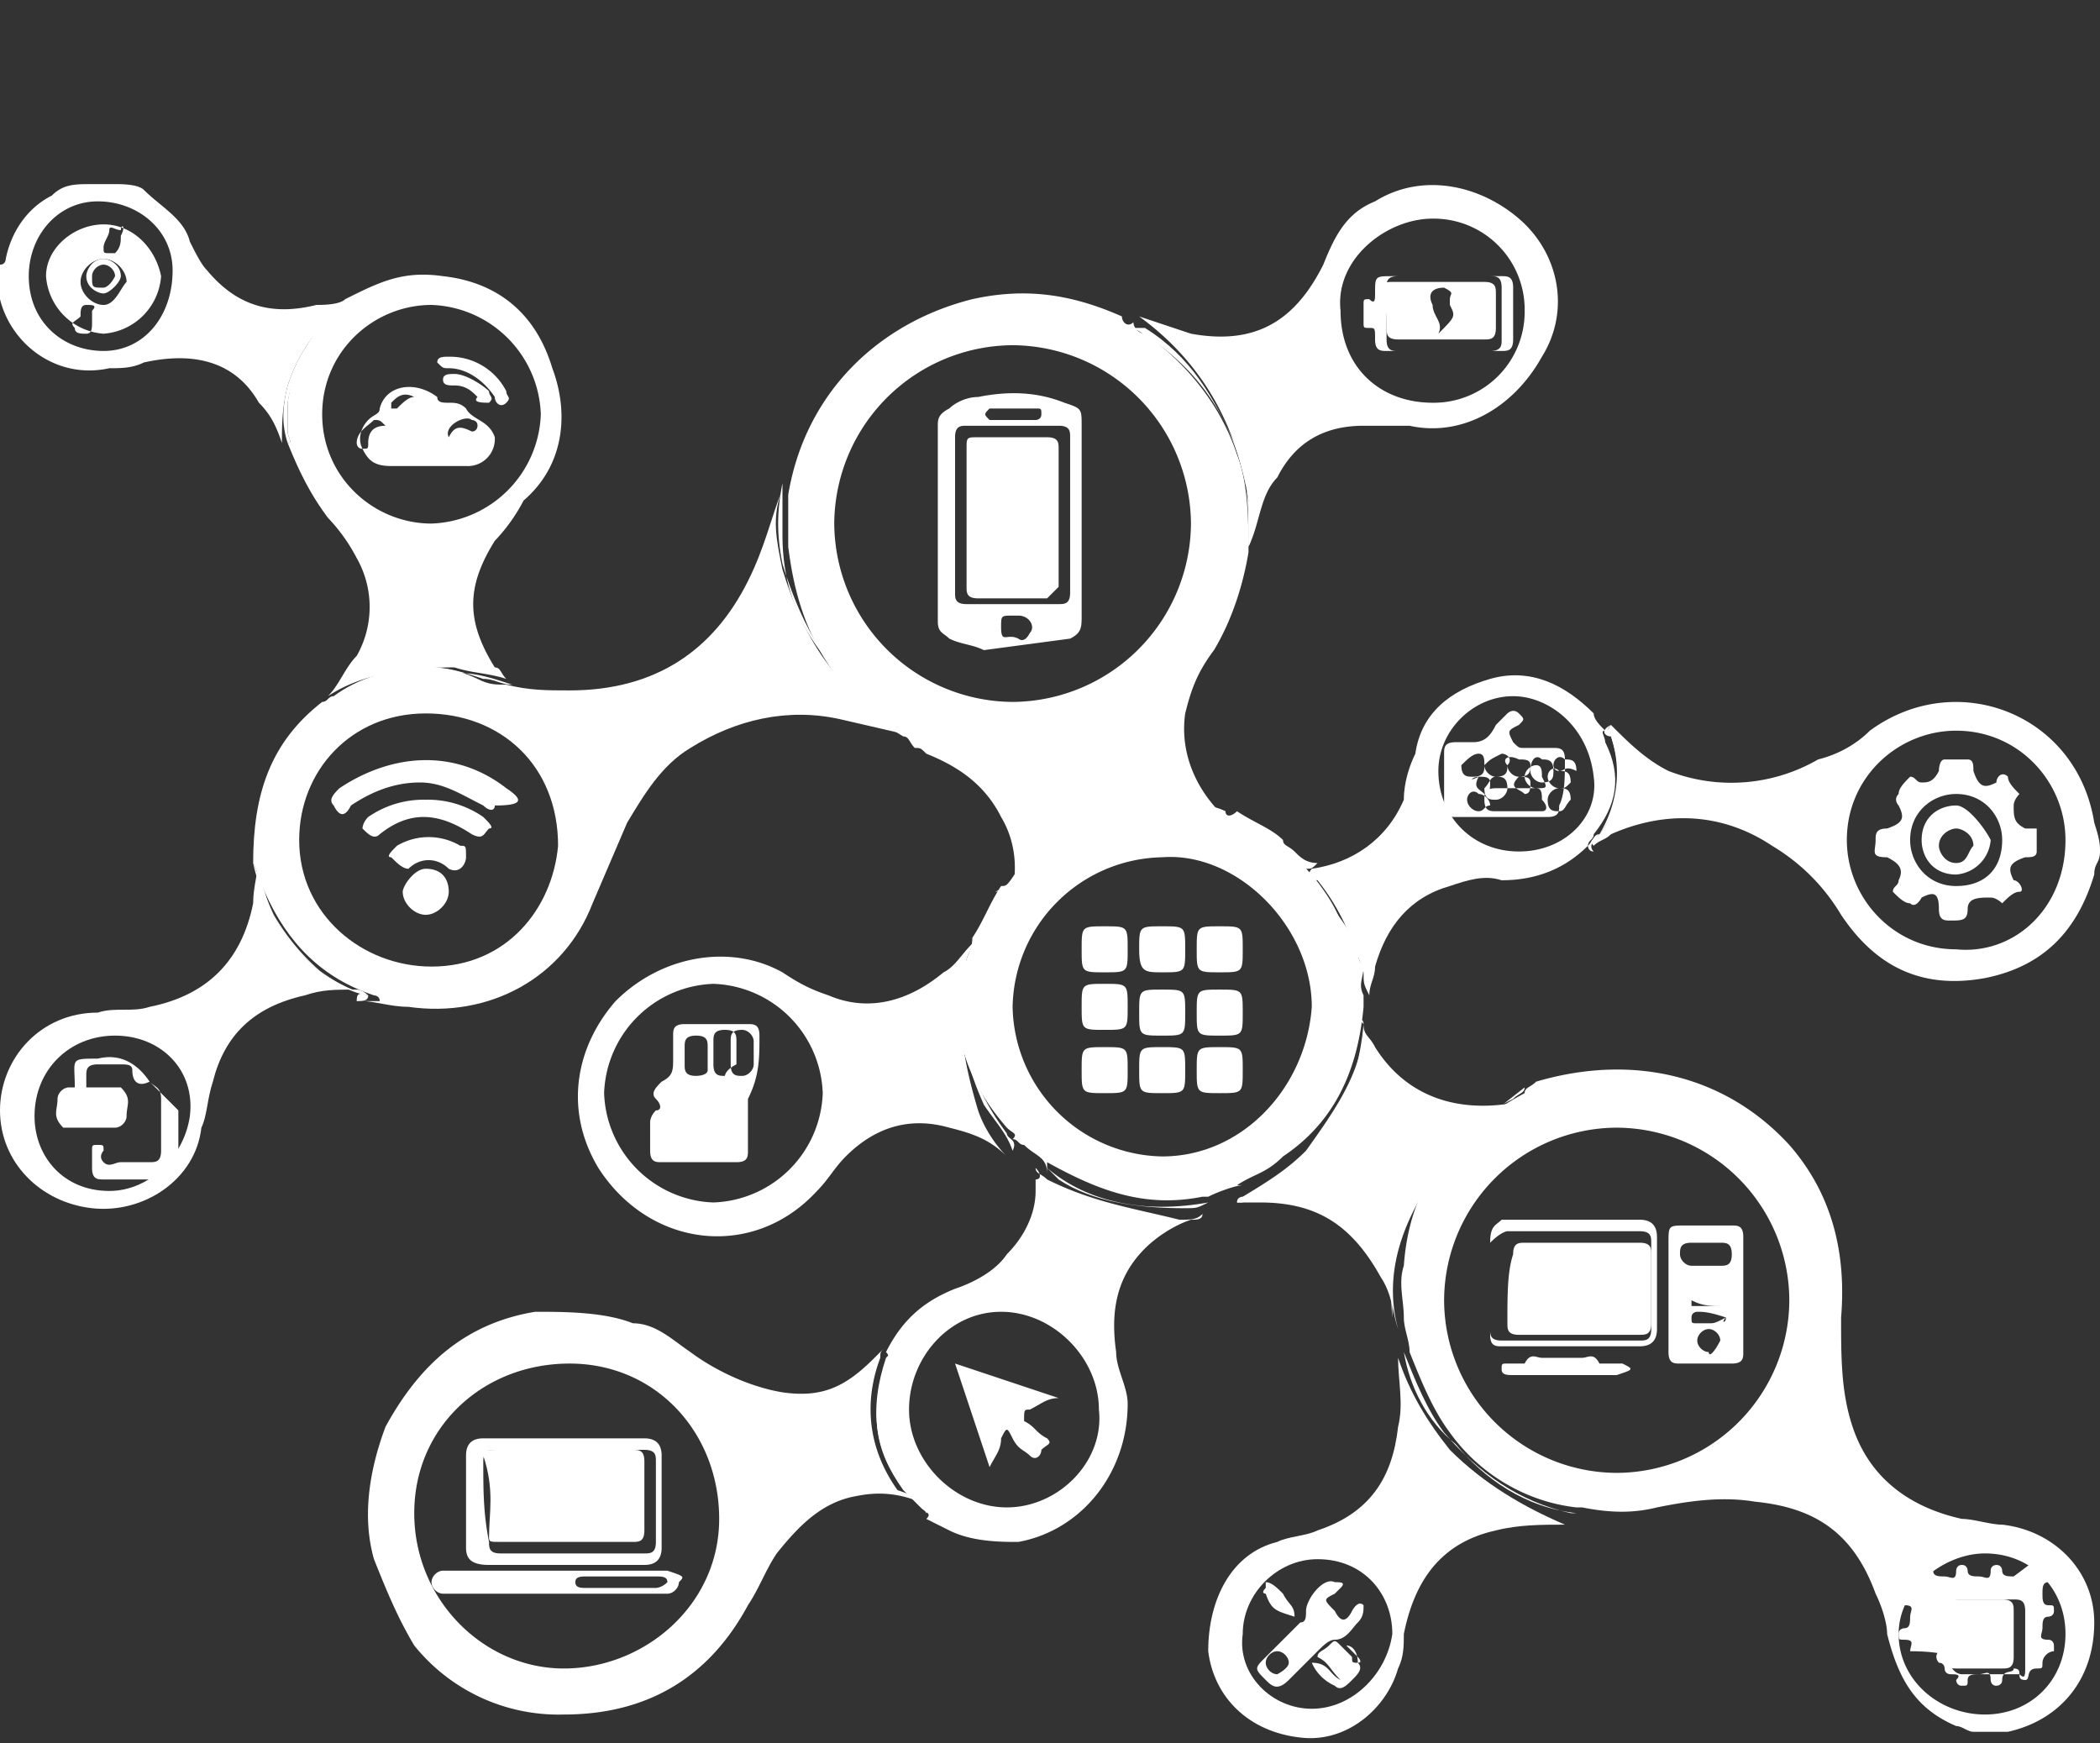 <svg xmlns="http://www.w3.org/2000/svg" xmlns:xlink="http://www.w3.org/1999/xlink" viewBox="0 0 36.5 30.3"><rect x="0" y="0" width="36.5" height="30.3" fill="#333333" stroke="none"/><g fill="#fff"><path d="M33.7 28.7s-.2.1 0 0c-.1.1 0 .2 0 .2.1 0 .1.1.1.1 0 .1.1.1.1.1.1 0 .2 0 .1.1 0 0 0 .1.1.1s.1 0 .1-.1.1-.1.2-.1.2-.1.2.1c0 0 0 .1.1.1 0 0 .1 0 .1-.1 0-.2.2-.1.2-.2.2 0 0 .2.2.2.1 0 0-.2.2-.2.1 0 .1 0 .1-.1s.1-.2.2-.2v-.1s0-.1-.1-.1c-.2 0-.1-.1-.1-.2s0-.2.1-.2c0 0 .1 0 .1-.1s0-.1-.1-.1-.1-.1-.1-.2 0-.2.1-.2c0 0 .1 0 .1-.1 0 0 0-.1-.1-.1s-.2-.1-.2-.2l-.4.3c-.1 0-.2 0-.2-.1 0 0 0-.1-.1-.1 0 0-.1 0-.1.1 0 .2-.1.1-.2.1s-.2 0-.2-.1c0 0 0-.1-.1-.1s-.1.1-.1.1c0 .2-.1.1-.2.1s-.2 0-.2-.1c0 0 0-.1-.1-.1 0 .2-.1.2-.2.2s-.1.1-.1.1c0 .1 0 .2-.1.2 0 0-.1 0-.1.1s0 .1.1.1c.2 0 .1.1.1.2s0 .2-.1.2c0 0-.1 0-.1.1s0 .1.1.1c.2 0 .1.1.1.2.6 0 .6.1.5 0zm.3-.9h1c.1 0 .2 0 .2.2v1c0 .1 0 .2-.1.1h-1c-.1 0-.2-.1-.2-.2 0-.3 0-.7.1-1.1-.1 0-.1 0 0 0z"/><path d="M24.4 22c-.1.3 0 .6 0 .9 0 .2.1.4.1.6.2.5.4 1 .7 1.4.5.7 1.3 1.2 2.2 1.3h.1c.5.1.9.1 1.3 0 .5-.1 1.1-.2 1.7-.1 1 .1 1.7.5 2.1 1.6.1.2.2.5.2.7.2.8.5 1.3 1.2 1.6.1 0 .2.1.3.1h.6c.9-.2 1.5-.9 1.5-1.9 0-.9-.7-1.6-1.6-1.7-.2 0-.5-.1-.7-.1-.9-.2-1.6-.7-1.9-1.6-.2-.6-.2-1.2-.2-1.9.1-1.2-.2-2.2-.9-3-1.1-1.2-2.7-1.6-4.4-1.1-.1.1-.2.1-.2.2-1.3.7-2 1.6-2.1 3zm10.1 5c.8 0 1.4.6 1.4 1.4s-.6 1.4-1.4 1.4-1.5-.6-1.5-1.4.8-1.4 1.5-1.4zm-6.4-7.4a3.01 3.01 0 0 1 3 3 3.01 3.01 0 0 1-3 3 3.01 3.01 0 0 1-3-3 3.01 3.01 0 0 1 3-3zm8.3-5.3c-.3-1.9-2.4-2.7-3.9-1.6-.2.2-.5.4-.9.5a3.01 3.01 0 0 1-2.6.2c-.4-.2-.7-.5-1-.8-.1.1 0 .2 0 .2.2.6.2 1.2-.2 1.7-.1.1-.2.1-.1.2.1-.1.2-.1.3-.2.9-.4 1.9-.4 2.8.2.5.3.9.7 1.2 1.2.6.9 1.4 1.3 2.5 1.1 1-.2 1.6-.8 1.9-1.8 0-.2.1-.2.1-.4 0-.1 0-.2-.1-.5 0 .1 0 .1 0 0zM34 16.5c-1.1 0-1.9-.9-1.9-1.9 0-1.1.9-1.9 1.9-1.9 1.1 0 1.9.9 1.9 1.9 0 1.2-.9 2-1.9 1.9zM5 6.7c.2-.6.5-1 1-1.4v-.1c-.1.1-.4.1-.5.1-.8.2-1.4 0-1.9-.6-.1-.1-.2-.3-.3-.5-.1-.4-.5-.6-.8-.9-.1-.1-.4-.1-.5-.1h-.4c-.3 0-.5 0-.7.2-.4.2-.7.6-.8 1.1 0 0 0 .1-.1.1v.6c.2.8 1 1.4 1.9 1.2.2 0 .4 0 .6-.1.9-.2 1.6 0 2 .7.2.2.3.4.4.7 0-.3 0-.6.1-1zm-3.2-.6C1.1 6.1.5 5.6.5 4.8c0-.7.5-1.3 1.2-1.3S3 4 3 4.7c0 .8-.5 1.4-1.2 1.4zm15.7 9.3c.7-.9 1.6-1.3 2.8-1.3.3 0 .6.1.9.2.1 0 .1.1.2 0-.6-.5-.9-1.2-.8-1.9.1-.4.2-.7.5-1.1.3-.5.5-1.1.6-1.7 0-.5 0-1.2-.2-1.7-.3-.9-.9-1.6-1.6-2.1-.1 0-.2-.1-.2-.2-.1.1-.2 0-.2-.1-.9-.4-1.7-.5-2.6-.3-1.6.4-2.9 1.6-3.2 3.4v.9c.1.8.3 1.5.8 2.2.3.5.7.8 1.2 1.1.1 0 .1.1.2.2.1 0 .1 0 .2.1.5.2 1 .5 1.3 1.1.3.5.3 1.1.1 1.6v-.4zm-3-6.3A3.12 3.12 0 0 1 17.6 6a3.12 3.12 0 0 1 3.1 3.1 3.12 3.12 0 0 1-3.1 3.1 3.12 3.12 0 0 1-3.1-3.1z"/><path d="M13.6 9.9c-.1-.5-.2-.9 0-1.4-.2.5-.3 1-.6 1.6-.6 1.2-1.6 1.9-3.1 1.9-.4 0-.7 0-1.1-.1-.2 0-.3 0-.5-.1s-.5-.2-.9-.2c-.6 0-1.2.2-1.6.5-.1 0-.1.1-.2.1-.9.7-1.2 1.6-1.2 2.8.1.2.1.3.2.5.4.9 1 1.5 1.9 1.8 0 0 .1 0 .1.1h-.3c.2 0 .5.1.8.1 1.4.2 2.7-.5 3.2-1.8l.6-1.4c.3-.5.6-1 1.1-1.3.8-.5 1.7-.7 2.6-.5l1.3.3c-1.3-.7-1.9-1.6-2.3-2.9zm-6.1 6.9c-1.2 0-2.3-.9-2.3-2.2 0-1.2.9-2.2 2.2-2.2s2.3.9 2.3 2.3c-.1 1.1-.9 2.1-2.2 2.1z"/><path d="M15.6 12.6c-.5-.2-.9-.6-1.2-1.1-.5-.6-.8-1.3-.8-2.2v-.9c-.1.5-.1.9 0 1.4.4 1.3 1 2.2 2 2.8zm0 13.3c-.5-.7-.6-1.5-.3-2.3 0-.1 0-.1.1-.2l-.2.2c-.5.5-.9.7-1.6.6-.6-.1-1.2-.4-1.6-.7-.3-.2-.6-.5-1-.5-.5-.2-1.2-.2-1.7-.2-1.2.2-2 .9-2.6 2-.3.8-.4 1.6-.2 2.3.2.5.4 1 .7 1.5a3.22 3.22 0 0 0 2.6 1.2c1.4 0 2.5-.6 3.2-1.9.2-.3.3-.6.5-.9.4-.5.8-.9 1.4-1 .5-.1.9 0 1.3.2-.1-.1-.3-.2-.6-.3zM9.8 29c-1.4 0-2.6-1.2-2.6-2.7s1.2-2.6 2.7-2.6 2.6 1.2 2.6 2.7S11.2 29 9.8 29zm12.9-13.9c.1 0 .1 0 .2-.1-.2 0-.3-.1-.4-.2s-.2-.1-.2-.2c-.2-.2-.5-.3-.8-.5-.1.1-.2.1-.2 0-.2-.1-.4-.1-.6-.2-1.2-.2-2.3.3-3 1.2-.2.3-.2.3-.3.3-.2.3-.3.6-.5.9 0 .2-.1.4-.2.6-.2 1 .1 1.9.8 2.7.1.1.2.1.1.2.1 0 .1.1.2.1.2.2.4.2.4.5v-.2c.9.5 1.7.8 2.7.6h.1c.2-.1.5-.2.6-.2h-.1c.3-.2.5-.2.8-.5.9-.6 1.3-1.5 1.4-2.6v-.2c-.1-.2 0-.3 0-.5-.1-.1-.1-.2-.1-.4l-.9-1.3zm-2.5 5a2.65 2.65 0 0 1-2.6-2.6 2.65 2.65 0 0 1 2.6-2.6c1.3-.1 2.6 1.2 2.6 2.6-.1 1.4-1.2 2.6-2.6 2.6z"/><path d="M17.5 15.4c.8-.9 1.8-1.4 3-1.2.2 0 .4.1.6.2.1 0 .2.1.2 0-.1.1-.2 0-.2 0-.3-.1-.6-.2-.9-.2-1-.2-2 .3-2.7 1.2-.1 0-.1.1-.2.1l.2-.1zm-.7 1.3c0-.1.1-.2.1-.3-.2.2-.3.4-.5.5-.6.5-1.3.7-2 .4-.3-.1-.5-.2-.8-.4-.9-.5-2.1-.3-2.9.5-.7.8-.9 1.9-.3 2.9.9 1.4 2.7 1.6 3.8.4.2-.2.3-.4.5-.6.5-.5 1.1-.7 1.8-.5.4.1.7.2 1 .5-.2-.2-.4-.5-.5-.8-.3-1-.4-1.8-.2-2.6zm-4.4 4.2a1.97 1.97 0 0 1-1.9-1.9 1.97 1.97 0 0 1 1.9-1.9 1.97 1.97 0 0 1 1.9 1.9 1.97 1.97 0 0 1-1.9 1.9z"/><path d="M17.5 19.7c-.6-.8-.9-1.7-.8-2.7 0-.2.2-.4.2-.6 0 .1-.1.2-.1.3-.2.9-.1 1.6.3 2.5.2.3.4.5.5.8.1-.2-.1-.2-.1-.3zm-9.6-8.1c.3.1.6.1.9.2-.1-.1-.1-.2-.2-.2-.5-.8-.5-1.4 0-2.2a3.04 3.04 0 0 0 .5-.7c.7-.6.8-1.5.5-2.3-.3-1-1-1.5-1.9-1.6-.7-.1-1.1.1-1.7.4 0 .1 0 .1-.1.1-.5.5-.8 1-.9 1.7v.5c0 .1.1.2 0 .2.2.5.4.9.7 1.3a3.04 3.04 0 0 1 .5.7 1.72 1.72 0 0 1 0 1.7c-.2.2-.3.5-.5.7.6-.4 1.4-.5 2.2-.5zM5.6 7.2c0-1.1.9-1.9 1.9-1.9a1.97 1.97 0 0 1 1.9 1.9 1.97 1.97 0 0 1-1.9 1.9c-1 0-1.9-.8-1.9-1.9z"/><path d="M5 7.5V7c.1-.6.4-1.2.9-1.7.1 0 .1 0 .1-.1v.1c-.5.4-.8.8-1 1.4-.1.4-.1.7 0 1 .1 0 0-.1 0-.2zm.9 4.6c.5-.3 1-.5 1.6-.5.3 0 .6.1.9.2.2 0 .3.1.5.1-.3-.1-.6-.2-.9-.2a2.47 2.47 0 0 0-2.2.5c0 .1 0 0 .1-.1zm12.3 8.4c-.1-.1-.2-.1-.2-.2.1.1.1.2 0 .2v.2c0 .4-.2.8-.5 1.1-.2.3-.6.5-.9.6-.5.2-.9.5-1.2 1.1.1.1 0 .2 0 .2-.3.9-.2 1.6.4 2.3l.2.2c.1.1.2.1.1.2l.4.2c.4.2.9.2 1.2.2 1.1-.2 1.9-1.2 1.9-2.4 0-.3-.2-.6-.2-.9-.1-.7 0-1.3.5-1.8.2-.2.5-.4.8-.5.1 0 .2 0 .2-.1-.1.1-.2.1-.4.1-.8-.2-1.5-.3-2.3-.7zm-.7 5.7c-.9 0-1.7-.8-1.7-1.7s.7-1.7 1.6-1.7 1.7.8 1.7 1.7c.1.9-.7 1.7-1.6 1.7z"/><path d="M16.1 26.1l-.2-.2c-.5-.7-.7-1.4-.4-2.3 0-.1.1-.2 0-.2 0 .1 0 .1-.1.2-.3.9-.2 1.6.3 2.3.2.2.3.2.4.4.1-.1 0-.1 0-.2zm2.1-5.8v.2-.2l.2.2c.6.4 1.4.5 2.2.5.2 0 .2 0 .4-.1-1.1.2-2.1 0-2.8-.6zm7 4.9c-.4-.5-.7-1-.9-1.6 0 .4.1.8 0 1.2-.1.9-.5 1.5-1.4 1.8-.2.1-.5.1-.7.2-.8.2-1.2 1-1.2 1.9.1.8.7 1.4 1.6 1.5.8.1 1.5-.5 1.7-1.2.1-.2.1-.4.1-.6.2-1 .7-1.6 1.6-1.8.4-.1.8-.1 1.2-.1-.7-.3-1.4-.7-2-1.3zm-2.4 4.5c-.7 0-1.3-.6-1.2-1.3 0-.7.6-1.3 1.3-1.3.8 0 1.3.6 1.3 1.3-.1.7-.7 1.3-1.4 1.3zm2.3-4.8c-.3-.4-.5-.9-.7-1.4.1.6.4 1.2.9 1.6.5.6 1.2 1.1 2.1 1.2h-.1c-.9-.2-1.6-.7-2.2-1.4zM6.4 17.3c-.9-.2-1.9-1.3-1.9-2.4 0 .2-.1.5-.1.8-.2 1-.8 1.6-1.8 1.8-.3.1-.6 0-.9.1-1 0-1.7.8-1.7 1.7s.7 1.6 1.6 1.7 1.8-.5 1.9-1.4c.1-.2.1-.5.2-.8.2-.8.7-1.3 1.6-1.5.3-.1.5-.1.9-.1.1 0 .2.1.2.1zm-4.5 3.4c-.8 0-1.3-.6-1.3-1.3 0-.8.6-1.4 1.4-1.4s1.4.6 1.3 1.4c-.1.7-.7 1.3-1.4 1.3z"/><path d="M6.4 17.3a2.7 2.7 0 0 1-1.8-1.8c-.1-.2-.1-.3-.2-.5.2 1 1.2 2.2 2 2.3-.1 0-.2-.1-.2.1.1 0 .2 0 .2-.1zM22.7 20c-.3.3-.6.5-1.1.8 0 0-.1 0-.1.1h.4c1 0 1.6.4 2.1 1.3.2.3.2.6.3.9-.3-1.1.2-2.1.8-2.9.4-.5.9-.9 1.6-1.1-.2 0-.5.1-.6.1-.9.1-1.7-.2-2.2-1-.1-.2-.2-.2-.2-.4 0 .8-.5 1.5-1 2.2z"/><path d="M25.1 20c-.7.9-1 1.8-.9 2.9V22c.2-1.3.9-2.3 2.1-2.9.1-.1.2-.1.2-.2L25.1 20zm-1.4-2.2c-.1 1.1-.5 1.9-1.4 2.6-.2.2-.5.3-.8.5h.1c0-.1.1-.1.1-.1a4.44 4.44 0 0 0 1.1-.8c.6-.6.9-1.4.9-2.2-.1-.1 0-.1 0 0zm-2-9.1v.8c.2-.4.2-.9.5-1.2.3-.6.8-.9 1.5-.9h.8c.9.2 1.8-.3 2.3-1.2.5-.8.3-1.8-.4-2.4s-1.7-.8-2.5-.3c-.5.2-.7.6-.9 1.1-.5 1-1.2 1.4-2.3 1.2l-.9-.3c1.1.8 1.7 1.9 1.9 3.2zm3.2-4.9a1.58 1.58 0 0 1 1.6 1.6A1.58 1.58 0 0 1 24.9 7c-.9 0-1.6-.6-1.6-1.6-.1-.9.8-1.6 1.6-1.6z"/><path d="M19.9 5.7c.8.5 1.2 1.2 1.6 2.1.2.5.2 1.1.2 1.7.1-.2.1-.5 0-.8-.2-1.3-.8-2.3-2-3h.2zm7.7 9c0-.1.1-.1.1-.2.4-.5.5-1 .2-1.6 0-.1-.1-.2 0-.2-.1-.1-.2-.2-.2-.3-.5-.5-1.1-.8-1.8-.6s-1.2.6-1.3 1.3c-.1.2-.2.5-.2.8-.3.7-.9 1.1-1.6 1.2-.1.1 0 .2.1.2.4.5.6 1 .8 1.6 0 .2 0 .2.1.4 0-.2.1-.3.1-.5.2-.7.6-1.2 1.3-1.4.3-.1.6-.2.9-.1.6 0 1.1-.2 1.5-.6zm-1.2.1c-.8 0-1.4-.6-1.4-1.4 0-.7.6-1.3 1.3-1.3.6 0 1.3.5 1.4 1.4.1.7-.5 1.3-1.3 1.3z"/><path d="M27.8 14.5c.4-.5.5-1.1.2-1.7 0-.1-.1-.1 0-.2-.2.1-.1.2 0 .2.2.6.1 1.2-.2 1.7-.1 0-.1.1-.2.2 0 0 0 .1.1.1-.1-.1 0-.2.1-.3zm-5 .7c-.1-.1-.2-.2-.1-.2-.1 0-.1 0-.2.1a3.1 3.1 0 0 1 .9 1.8c0 .2 0 .2.1.4 0-.2 0-.2-.1-.4.1-.7-.2-1.2-.6-1.7zm6.2 8.3c0 .2.1.2.2.2h.9c.2 0 .2-.1.2-.2v-2c0-.2-.1-.2-.2-.2h-.8c-.3 0-.3 0-.3.3v1.9zm.7 0c-.1 0-.2-.1-.2-.2s.1-.2.2-.2.2.1.2.2c-.1.2-.2.3-.2.2zm.3-.6c0 .1-.1.1 0 0-.2.1-.2.1-.3.1h-.2c-.1 0-.1 0-.1-.1s.1-.1.1-.1c.1 0 .2 0 .5.1 0 0 0-.1 0 0zm0-.2h-.6v-.1c.2.1.3.1.6.1zm-.6-.3c-.2 0-.2 0 0 0-.2 0 0 0 0 0zm0-.8h.5c.1 0 .2 0 .2.2s-.1.2-.2.2h-.5c-.1 0-.2-.1-.2-.2s0-.2.2-.2zm-3.5 0v1.6c0 .2.1.2.2.2h2.4c.2 0 .3-.1.3-.3v-1.6c0-.2-.1-.3-.3-.3h-2.4c-.1.1-.2.1-.2.4zm.3-.2h2.3c.2 0 .2.1.2.2v1.5c0 .2-.1.2-.2.2h-2.4c-.2 0-.2-.1-.2-.2v-1.5c.2-.2.3-.2.3-.2zm2 2.3h-.4c-.1-.2-.2-.1-.3-.1h-.7c-.1 0-.2-.1-.3.1h-.3c-.1 0-.1 0-.1.1s.1.1.2.1h1.8c.3-.1.3-.1.1-.2zm7-9.3c-.2-.1-.2-.2-.2-.4 0-.1.1-.2.1-.2-.1-.1-.2-.2-.2-.3-.1-.1-.2 0-.2.1-.2.1-.3.1-.4-.2 0-.1 0-.2-.1-.2h-.4c-.1 0-.1.2-.1.2-.1.2-.2.2-.3.2s-.1-.1-.2-.1c-.1.1-.2.2-.2.3-.1.1 0 .2 0 .2.1.2.1.3-.2.4-.2 0-.2.1-.2.2 0 .2-.1.3.2.3.2.1.3.2.2.4 0 .1-.1.1-.1.2.1.1.2.2.3.2.1.1.2-.1.2-.1.2-.1.3-.1.3.2 0 .2.1.2.2.2.2 0 .3 0 .3-.2s.2-.2.4-.2c.1 0 .2.1.2.1.1-.1.2-.2.3-.2s0-.2-.1-.2c-.1-.2-.1-.3.2-.4.1 0 .2 0 .2-.1v-.4h-.2zm-1.2 1c-.5 0-.8-.4-.8-.8 0-.5.4-.8.8-.8.5 0 .8.4.8.8 0 .5-.3.8-.8.8zM1.8 3.9c-.5 0-1 .4-1 .9a1.08 1.08 0 0 0 1 1 1.08 1.08 0 0 0 1-1c-.1-.5-.5-.9-1-.9zm-.2 1.5v.2c0 .1 0 .2-.1.2s-.2 0-.2-.1c-.1-.1 0-.1.1-.2 0-.1 0-.2.1-.2s.2 0 .1.1zm.2-.1c-.2 0-.4-.2-.4-.4s.2-.4.4-.4.4.2.4.4c-.1.1-.2.4-.4.4zm.3-1.2c0 .1 0 .2-.1.3h-.1c-.1 0-.1 0-.1-.1s.1-.2.1-.3.1 0 .2 0c0-.1.1-.1 0 .1zm16.5 7c.2-.1.2-.2.2-.4V7.4c0-.3 0-.3-.3-.4-.5-.2-1-.2-1.5-.1-.2 0-.4.1-.5.2-.2.1-.2.2-.2.3v3.4c0 .2.1.2.2.3.2.1.4.1.6.2l1.5-.2zm-1.4-4h.8c.1 0 .1 0 .1.1s-.1.1-.1.1h-.8c-.1-.1-.1-.1 0-.2-.1 0 0 0 0 0zm-.4 3.4c-.2 0-.2-.1-.2-.2V7.6c0-.2.1-.2.2-.2h1.6c.2 0 .2.1.2.2v2.7c0 .2-.1.2-.2.2h-1.6zm.6.4c0-.2 0-.2.2-.2h.1c.2 0 .3.2.2.3-.1.2-.2.1-.2.1-.2-.1-.3.1-.3-.2zm-8.6 2.8c-.9-.7-2-.6-2.9 0-.1.1-.2.2-.1.3.1.2.2.2.3 0 .3-.2.7-.4 1.2-.4.4 0 .7.2 1.1.4.1.1.2.1.2 0 .5 0 .5-.1.2-.3zm-.4.5a1.69 1.69 0 0 0-1-.3 1.69 1.69 0 0 0-1 .3c-.1.1-.1.2-.1.2.1.1.2.2.3.1.5-.4 1-.4 1.6 0 .2.1.2 0 .3-.1.1 0 0-.1-.1-.2zm-.4.5a1.08 1.08 0 0 0-1.1 0c-.1.1-.2.2-.1.2.1.1.2.2.3.2.2-.2.5-.2.7 0 .2.1.3-.1.3-.2 0-.2 0-.2-.1-.2zm-.6.4c-.2 0-.4.3-.4.4 0 .2.2.4.4.4s.4-.2.4-.4-.1-.4-.4-.4zm1.1 12.1h2.7c.2 0 .3-.1.3-.3v-1.6c0-.2-.1-.3-.3-.3H8.4c-.2 0-.3.1-.3.3v1.6c0 .2.1.3.4.3zm-.1-1.8c0-.2.1-.2.2-.2h2.6c.2 0 .2.1.2.2v1.4c0 .2-.1.2-.2.2H8.7c-.2 0-.2-.1-.2-.2-.1-.5-.1-.9-.1-1.4zm3.2 1.9H7.7c-.1 0-.2.1-.2.2s.1.2.2.2h3.9c.1 0 .2-.1.2-.2.1-.1.1-.1-.2-.2zm-.2.3h-1.2c-.1 0-.2 0-.2-.1s.1-.1.2-.1h1.2c.1 0 .2 0 .2.1-.1.1-.2.1-.2.1z"/><use xlink:href="#B"/><use xlink:href="#B" x="-1"/><path d="M19.6 17.5c0-.4 0-.4-.4-.4s-.4 0-.4.4 0 .4.4.4.4 0 .4-.4zm1.6-.6c.4 0 .4 0 .4-.4s0-.4-.4-.4-.4 0-.4.4 0 .4.4.4zm-1 0c.4 0 .4 0 .4-.4s0-.4-.4-.4-.4 0-.4.4.1.4.4.4z"/><use xlink:href="#B" x="-2" y="-1.1"/><use xlink:href="#B" x="-2" y="1"/><use xlink:href="#B" y="1"/><use xlink:href="#B" x="-1" y="1"/><path d="M13.2 18c0-.2-.1-.2-.2-.2h-1.1c-.2 0-.2.1-.2.2v.4c0 .2 0 .3-.2.4-.1.1-.2.2-.1.3s.1.2 0 .2c-.1.1-.1.2-.1.2v.5c0 .2.1.2.2.2h1.3c.2 0 .2-.1.2-.2v-.9c.2-.4.2-.7.2-1.1zm-1.1.7c-.2 0-.2-.1-.2-.2v-.3c0-.1 0-.2.2-.2s.2.1.2.2v.4c0 .1-.2.1-.2.1zm.5 0c-.1 0-.2 0-.2-.2v-.4c0-.1 0-.2.2-.2s.2.1.2.2v.4c-.2.1-.2.2-.2.2zm.3 0c-.1 0-.2 0-.2-.2v-.4c0-.1 0-.2.2-.2.1 0 .2.1.2.2v.4c0 .1-.1.2-.2.2zM8.1 8.1a.47.47 0 0 0 .5-.5c-.1-.3-.4-.3-.5-.5C8 7 7.9 7 7.8 7s-.2 0-.2-.1c-.4-.3-.9-.2-1 .2 0 .1-.1.1-.2.2s-.2.3-.1.5.2.3.5.3h1.3zm-1.4-.7c-.2 0-.3.1-.3.3 0 .1 0 .1-.1.1s-.1-.1-.1-.1c0-.2.2-.3.3-.4.1 0 .1 0 .2.1zm.5-.5c-.1 0-.2.1-.3.2h-.1V7c.1-.1.2-.2.4-.1.1-.1.1-.1 0 0zm.6.7c-.1 0-.1 0 0 0-.1-.2.3-.4.4-.3 0 0 .1 0 .1.1 0 0 0 .1-.1.1-.2-.1-.3-.1-.4.1zm0-1.2c.3 0 .6.2.8.5 0 .1.1.2.2.1s0-.1 0-.2a1.1 1.1 0 0 0-1-.6c-.1 0-.2 0-.2.1.1.1.1.1.2.1zm.1.1c-.1 0-.2 0-.2.1s.1.1.2.1c.2 0 .3.1.4.2-.1.1.1.1.2.1.1-.1 0-.1 0-.2-.1-.1-.4-.3-.6-.3zm10 18c.2-.1.3-.2.5-.2l-1.8-.6.6 1.8c.1-.2.2-.3.2-.5.1-.2.1-.2.2 0s.2.2.3.3.2 0 .2-.1c.1-.1.2-.1.1-.2-.2-.1-.2-.2-.4-.3 0-.2 0-.2.1-.2zm5.8 3.4c-.1-.1-.2.1-.2.1-.1.2-.2.2-.3 0-.2-.2-.2-.2 0-.3l.1-.1c.1-.1 0-.1-.1-.1-.2-.1-.5.3-.5.5 0 .1 0 .2-.1.2l-.6.6c-.2.2-.2.2 0 .4.1.1.2.2.4 0l.5-.5c.1-.1.2-.2.3-.2.2 0 .3-.2.4-.3s.1-.2.1-.3zm-1.5 1.2c-.1 0-.2-.1-.2-.2s.1-.2.2-.2.2.1.2.2-.2.2-.2.2z"/><path d="M23.4 28.6l.2.2s.1.1 0 .1-.1 0-.1-.1l-.2-.2c-.1-.1-.1-.1-.2 0s-.2.1-.2.2c.2.1.2.2.4.4-.2-.1-.2-.3-.5-.3a.78.78 0 0 0 .4.4c.1.1.2 0 .3-.1s.2-.2.1-.3c0-.2-.1-.3-.2-.3zm-.9-.5c0-.2-.1-.2-.2-.4-.1-.1-.2-.2-.3-.2v.1c-.1.1 0 .1 0 .1.1.3.2.3.5.4zM2.6 18.8c-.2-.3-.5-.5-.9-.4-.5 0-.4 0-.4.5 0 .1.1.1.1.1.1 0 .1 0 .1-.1v-.2c0-.1 0-.2.2-.2h.4c.1 0 .2 0 .2.1 0 .2.1.3.3.2.1.1.2.1.2.3v.9c0 .2-.1.2-.2.2h-.5c-.1 0-.2.1-.3 0s0-.2 0-.2c0-.1 0-.1-.1-.1s-.1 0-.1.1v.3c0 .2.1.2.2.2h1.1c.2 0 .2-.1.2-.2v-1l-.5-.5z"/><path d="M2 19.6c.1 0 .2-.1.2-.2 0-.2.1-.3-.1-.5h-.9c-.1 0-.2.1-.2.2 0 .2-.1.3.1.5H2zM23.9 5.9c0 .2.1.2.2.2h1.8c.2 0 .2-.1.2-.2V5c0-.2-.1-.2-.2-.2h-1.7c-.3 0-.3 0-.3.3 0 .1 0 .2-.1.1-.1 0-.1 0-.1.1v.3c0 .1 0 .1.1.1s.1 0 .1.2zm.2-.9c0-.1 0-.2.2-.2h1.8c.1 0 .2 0 .2.2v.9c0 .2-.1.2-.2.2h-1.8c-.1 0-.2 0-.2-.2V5zm3.1 8.2c0-.2-.1-.2-.2-.2h-.5c-.1 0-.1 0-.2-.1-.1-.2-.1-.2.1-.3.1-.1.1-.1 0-.2s-.2 0-.2 0l-.2.2c-.1.2-.2.3-.4.3h-.3c-.2 0-.2.1-.2.2v.9c0 .2.1.2.2.2h1.6c.2 0 .2-.1.2-.2.1-.2.1-.5.1-.8zm-.4 0c.1 0 .2 0 .2.2 0 .1 0 .2-.2.2-.1 0-.2-.1-.2-.2 0-.2.1-.3.2-.2zm-.4 0c.1 0 .2 0 .2.1s0 .2-.2.2c-.1 0-.2-.1-.2-.2-.1-.1 0-.2.2-.1zm0 .3c.1 0 .2 0 .2.1s0 .2-.1.2c-.1-.1-.3-.1-.1-.3-.2 0-.2 0 0 0zm-.7-.4c.1 0 .1.1.1.2s0 .2-.2.2c-.1 0-.2 0-.2-.2.1-.1.2-.2.3-.2zm0 .4c.1 0 .2 0 .2.1s0 .2-.1.2c-.1-.1-.2-.1-.1-.3-.2.1-.1 0 0 0zm0 .6c-.1 0-.2-.1-.2-.2s.1-.2.2-.1c.1 0 .2.1.2.2-.1 0-.1.1-.2.1zm.4-1c.1 0 .2.1.1.2 0 .1 0 .2-.2.2-.1 0-.2-.1-.2-.2.1-.1.1-.1.3-.2zm-.1.4c.1 0 .2 0 .2.2 0 .1-.1.2-.2.2s-.2 0-.2-.2c.1-.1.1-.2.2-.2zm.8.6H26c-.1 0-.2 0-.2-.2 0-.1 0-.2.2-.2h.7c.1 0 .1.1.1.2.1.1.1.2 0 .2zm-.1-.4c-.1 0-.2-.1-.2-.2s.1-.2.2-.2.1.1.1.2c.1.2.1.2-.1.2zm.4.4c-.1 0-.2 0-.2-.2 0-.1.1-.2.2-.2s.2 0 .2.2c-.1.1-.1.2-.2.2zm0-.4c-.1 0-.2-.1-.2-.2s.1-.2.2-.1c.1 0 .2 0 .2.2-.1.1-.1.1-.2.1zm0-.3c-.1 0-.1-.1-.1-.1 0-.1.1-.2.2-.1.1 0 .2 0 .2.2-.2-.1-.2 0-.3 0zm-.9 9.6c0 .1 0 .2.2.2h2.1c.1 0 .2 0 .2-.2v-1.2c0-.1 0-.2-.2-.2h-2c-.1 0-.2 0-.2.2-.1.3-.1.7-.1 1.2zm8.8 5c0-.1 0-.2-.2-.2H34c-.1 0-.2 0-.2.2v.8c0 .1 0 .2.2.2h.8c.1 0 .2 0 .2-.2V28zm-1-14c-.3 0-.6.2-.6.6 0 .3.2.6.6.6a.65.65 0 0 0 .6-.6c-.1-.2-.4-.6-.6-.6zm0 1c-.2 0-.3-.2-.3-.3 0-.2.2-.3.3-.3s.3.1.3.3c-.1.1-.1.3-.3.3zM1.8 4.5c-.2 0-.3.2-.3.3 0 .2.2.3.3.3s.3-.2.3-.3c0-.2-.2-.3-.3-.3zm0 .5c-.2 0-.2 0-.2-.2 0-.1.1-.2.2-.2s.2.1.2.2c-.1.2-.2.2-.2.2zm16.6 5.2V7.8c0-.1 0-.2-.2-.2H17c-.2 0-.2 0-.2.2v2.4c0 .1 0 .2.2.2h1.2l.2-.2z"/><path d="M8.5 26.7c0 .1 0 .1.2.1H11c.1 0 .2 0 .2-.2v-1.2c0-.2-.1-.2-.2-.2H8.6c-.1 0-.2 0-.2.1.2.6.1 1 .1 1.4zm15.6-21c0 .1 0 .2.2.2h1.5c.1 0 .2 0 .2-.2v-.6c0-.1 0-.2-.2-.2h-1.6c-.1 0-.2 0-.2.2.1.2.1.4.1.6zm1-.7c.2.1.1.1.1.2v.1c.1.2.1.2-.2.5.1-.2-.1-.3-.1-.5-.1-.2 0-.3.2-.3z"/></g><defs ><path id="B" d="M21.2 17.2c-.4 0-.4 0-.4.4s0 .4.4.4.4 0 .4-.4 0-.4-.4-.4z"/></defs></svg>
